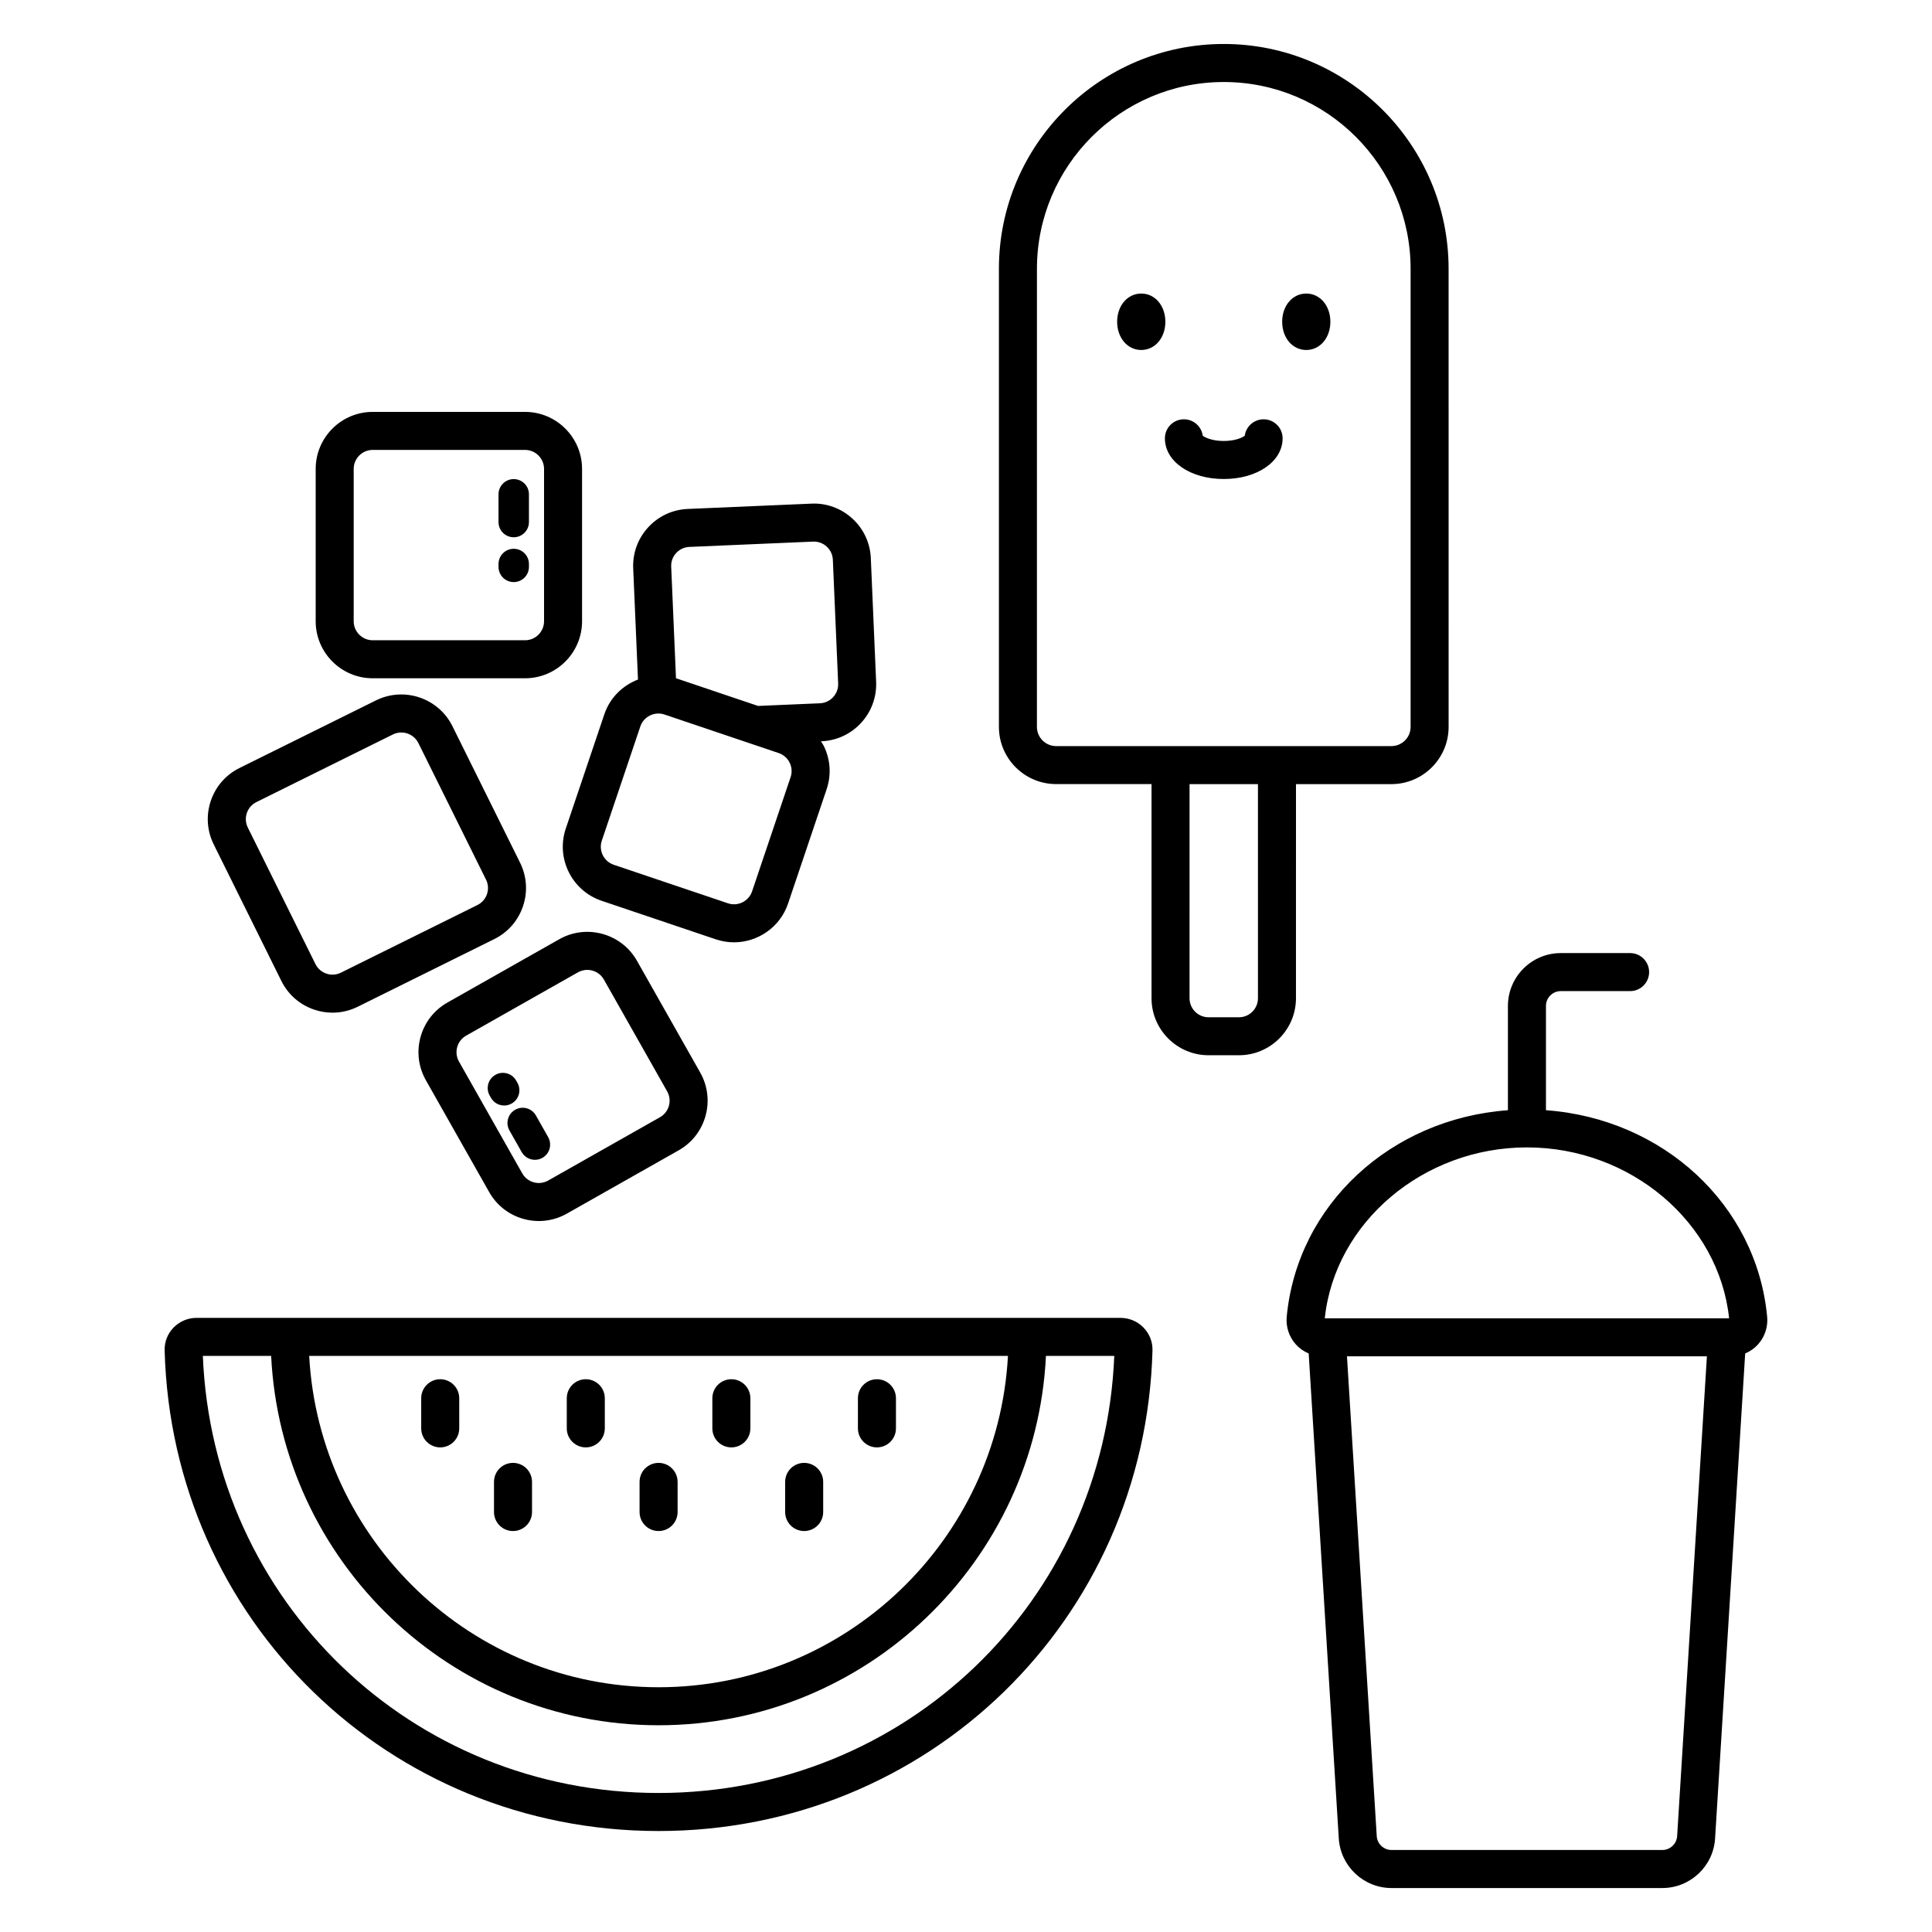 <?xml version="1.0" encoding="UTF-8"?>
<!-- Uploaded to: ICON Repo, www.svgrepo.com, Generator: ICON Repo Mixer Tools -->
<svg fill="#000000" width="800px" height="800px" version="1.1" viewBox="144 144 512 512" xmlns="http://www.w3.org/2000/svg">
 <path d="m440.99 493.25h-244.93c-2.266 0-4.473 0.934-6.055 2.559-1.594 1.637-2.438 3.797-2.375 6.07 1.922 71.414 59.418 127.36 130.89 127.36s128.98-55.941 130.9-127.36c0.059-2.277-0.789-4.43-2.387-6.066-1.578-1.629-3.785-2.559-6.051-2.559zm-29.871 10.078c-2.641 48.848-43.094 87.809-92.59 87.809-49.492 0-89.945-38.957-92.59-87.809zm-92.594 115.83c-65.402 0-118.12-50.738-120.77-115.83h18.102c2.652 54.406 47.613 97.883 102.66 97.883 55.051 0 100.02-43.477 102.67-97.883h18.105c-2.648 65.09-55.371 115.83-120.77 115.83zm-62.902-96.625v-7.984c0-2.785 2.254-5.039 5.039-5.039 2.781 0 5.039 2.254 5.039 5.039v7.984c0 2.785-2.254 5.039-5.039 5.039-2.785-0.004-5.039-2.254-5.039-5.039zm38.578 0v-7.984c0-2.785 2.254-5.039 5.039-5.039 2.785 0 5.039 2.254 5.039 5.039v7.984c0 2.785-2.254 5.039-5.039 5.039-2.781-0.004-5.039-2.254-5.039-5.039zm38.578 0v-7.984c0-2.785 2.254-5.039 5.039-5.039 2.785 0 5.039 2.254 5.039 5.039v7.984c0 2.785-2.254 5.039-5.039 5.039-2.785-0.004-5.039-2.254-5.039-5.039zm38.578 0v-7.984c0-2.785 2.254-5.039 5.039-5.039 2.785 0 5.039 2.254 5.039 5.039v7.984c0 2.785-2.254 5.039-5.039 5.039-2.785-0.004-5.039-2.254-5.039-5.039zm-96.445 22.168v-7.984c0-2.785 2.254-5.039 5.039-5.039 2.781 0 5.039 2.254 5.039 5.039v7.984c0 2.785-2.254 5.039-5.039 5.039s-5.039-2.254-5.039-5.039zm38.578 0v-7.984c0-2.785 2.254-5.039 5.039-5.039s5.039 2.254 5.039 5.039v7.984c0 2.785-2.254 5.039-5.039 5.039s-5.039-2.254-5.039-5.039zm38.582 0v-7.984c0-2.785 2.254-5.039 5.039-5.039 2.785 0 5.039 2.254 5.039 5.039v7.984c0 2.785-2.254 5.039-5.039 5.039-2.785 0-5.039-2.254-5.039-5.039zm201.62-106.48v-27.637c0-2.168 1.762-3.93 3.93-3.93h18.371c2.785 0 5.039-2.254 5.039-5.039 0-2.781-2.254-5.039-5.039-5.039h-18.371c-7.723 0-14.008 6.281-14.008 14.008v27.637c-31.008 2.246-55.812 25-58.625 54.734-0.254 2.688 0.641 5.371 2.457 7.367 0.941 1.039 2.102 1.828 3.367 2.359l7.977 128.53c0.457 7.367 6.598 13.137 13.977 13.137h71.77c7.387 0 13.523-5.769 13.977-13.141l7.977-128.53c1.27-0.531 2.426-1.32 3.367-2.359 1.816-1.992 2.711-4.68 2.457-7.367-2.809-29.734-27.613-52.488-58.621-54.734zm34.766 192.36c-0.129 2.066-1.852 3.684-3.922 3.684l-71.766 0.004c-2.07 0-3.793-1.617-3.922-3.684l-7.891-127.15h95.387zm-93.387-137.22c2.715-25.441 26.137-45.289 53.582-45.289 27.449 0 50.867 19.852 53.578 45.289zm-7.625-141.56h25.285c8.359 0 15.164-6.805 15.164-15.164l-0.004-121.4c0-32.855-26.73-59.582-59.586-59.582s-59.586 26.727-59.586 59.582v121.39c0 8.363 6.805 15.164 15.168 15.164h25.277v56.746c0 8.336 6.781 15.113 15.113 15.113h8.051c8.336 0 15.113-6.781 15.113-15.113zm-10.078 56.746c0 2.777-2.258 5.039-5.039 5.039h-8.051c-2.781 0-5.039-2.262-5.039-5.039l0.004-56.746h18.125zm-53.48-66.824c-2.809 0-5.094-2.281-5.094-5.09l0.004-121.39c0-27.297 22.207-49.508 49.512-49.508 27.301 0 49.512 22.207 49.512 49.508v121.39c0 2.809-2.281 5.09-5.086 5.09zm60.016-81.566c0 6.148-6.707 10.785-15.598 10.785s-15.598-4.637-15.598-10.785c0-2.781 2.254-5.039 5.039-5.039 2.555 0 4.66 1.898 4.992 4.356 0.633 0.496 2.535 1.391 5.566 1.391s4.93-0.895 5.566-1.391c0.336-2.461 2.441-4.356 4.992-4.356 2.785 0 5.039 2.254 5.039 5.039zm-31.074-30.887c0 4.266-2.746 7.481-6.387 7.481s-6.391-3.215-6.391-7.481 2.746-7.477 6.391-7.477 6.387 3.215 6.387 7.477zm43.73 0c0 4.266-2.746 7.481-6.387 7.481-3.641 0-6.387-3.215-6.387-7.481s2.746-7.477 6.387-7.477c3.641 0 6.387 3.215 6.387 7.477zm-253.79 94.48h40.367c8.336 0 15.113-6.781 15.113-15.113v-40.367c0-8.336-6.781-15.113-15.113-15.113h-40.367c-8.336 0-15.113 6.781-15.113 15.113v40.367c0 8.336 6.781 15.113 15.113 15.113zm-5.039-55.48c0-2.777 2.262-5.039 5.039-5.039h40.367c2.777 0 5.039 2.262 5.039 5.039v40.367c0 2.777-2.262 5.039-5.039 5.039h-40.367c-2.777 0-5.039-2.262-5.039-5.039zm38.379 14.078v-7.352c0-2.227 1.805-4.031 4.031-4.031 2.227 0 4.031 1.805 4.031 4.031v7.352c0 2.227-1.805 4.031-4.031 4.031-2.231 0-4.031-1.805-4.031-4.031zm0 11.879v-0.762c0-2.227 1.805-4.031 4.031-4.031 2.227 0 4.031 1.805 4.031 4.031v0.762c0 2.227-1.805 4.031-4.031 4.031-2.231-0.004-4.031-1.805-4.031-4.031zm16.09 98.684-29.625 16.773c-3.516 1.988-6.043 5.227-7.125 9.113-1.078 3.891-0.574 7.969 1.414 11.484l16.766 29.625c1.988 3.519 5.227 6.047 9.117 7.125 1.344 0.375 2.707 0.555 4.062 0.555 2.574 0 5.121-0.664 7.422-1.969l29.629-16.773c7.254-4.102 9.809-13.344 5.707-20.598l-16.766-29.629c-4.106-7.25-13.344-9.816-20.602-5.707zm26.699 47.168-29.629 16.773c-1.172 0.66-2.527 0.84-3.832 0.469-1.293-0.359-2.375-1.199-3.039-2.371l-16.77-29.629c-0.66-1.172-0.828-2.531-0.469-3.828s1.199-2.375 2.371-3.035l0.004-0.004 29.625-16.773c0.785-0.441 1.637-0.652 2.477-0.652 1.758 0 3.469 0.922 4.394 2.555l16.766 29.629c1.371 2.422 0.52 5.5-1.898 6.867zm-29.633 5.269c1.098 1.934 0.414 4.394-1.523 5.492-0.629 0.355-1.309 0.523-1.98 0.523-1.406 0-2.773-0.734-3.512-2.047l-3.242-5.731c-1.098-1.934-0.414-4.394 1.523-5.492 1.938-1.102 4.398-0.414 5.492 1.523zm-9.672-8.898c-0.625 0.352-1.305 0.523-1.977 0.523-1.406 0-2.773-0.738-3.516-2.051l-0.336-0.594c-1.094-1.938-0.41-4.394 1.531-5.492 1.938-1.094 4.398-0.41 5.492 1.531l0.336 0.594c1.094 1.934 0.406 4.394-1.531 5.488zm-61.031-32.492c1.789 3.617 4.887 6.32 8.711 7.609 1.586 0.535 3.219 0.801 4.844 0.801 2.297 0 4.578-0.531 6.695-1.578l36.176-17.922c3.617-1.789 6.32-4.887 7.609-8.711 1.293-3.828 1.012-7.926-0.781-11.543l-17.922-36.176c-3.703-7.465-12.785-10.527-20.254-6.832l-36.172 17.922c-3.617 1.789-6.32 4.887-7.609 8.711-1.293 3.824-1.016 7.922 0.777 11.543zm-9.152-44.492c0.43-1.277 1.332-2.309 2.535-2.906l36.172-17.922c0.715-0.355 1.477-0.523 2.231-0.523 1.855 0 3.644 1.027 4.523 2.801l17.922 36.176c0.598 1.207 0.691 2.57 0.262 3.848-0.43 1.273-1.332 2.305-2.535 2.902l-36.176 17.922c-1.207 0.602-2.57 0.695-3.848 0.258-1.273-0.43-2.305-1.332-2.902-2.535l-17.922-36.172c-0.602-1.207-0.691-2.574-0.262-3.848zm94.012 23.25 30.273 10.215c1.594 0.535 3.219 0.793 4.816 0.793 6.309 0 12.211-3.984 14.336-10.285l10.211-30.27c1.293-3.828 1.02-7.926-0.777-11.543-0.207-0.418-0.488-0.781-0.73-1.172l0.18-0.008c8.32-0.355 14.805-7.422 14.449-15.75l-1.406-32.773c-0.172-4.035-1.902-7.758-4.879-10.488-2.973-2.727-6.879-4.164-10.867-3.965l-32.777 1.406c-4.035 0.172-7.758 1.906-10.488 4.879-2.731 2.977-4.137 6.836-3.961 10.867l1.266 29.465c-4.047 1.562-7.422 4.781-8.914 9.203l-10.215 30.273c-2.668 7.894 1.586 16.484 9.484 19.152zm19.758-92.148c0.91-0.992 2.156-1.57 3.5-1.629l32.777-1.406c0.074-0.004 0.148-0.004 0.223-0.004 1.266 0 2.465 0.469 3.406 1.324 0.988 0.91 1.566 2.148 1.625 3.496l1.406 32.773c0.117 2.777-2.043 5.133-4.816 5.254l-16.418 0.703-21.582-7.281c-0.055-0.02-0.109-0.02-0.16-0.039l-1.27-29.578c-0.066-1.34 0.398-2.625 1.309-3.613zm-19.699 76.219 10.211-30.273c0.891-2.633 3.777-4.043 6.387-3.164l30.273 10.215c1.273 0.43 2.309 1.332 2.902 2.535 0.602 1.207 0.688 2.57 0.262 3.848l-10.211 30.27c-0.887 2.629-3.758 4.059-6.391 3.164l-30.273-10.211c-2.629-0.891-4.051-3.754-3.16-6.383z"/>
</svg>